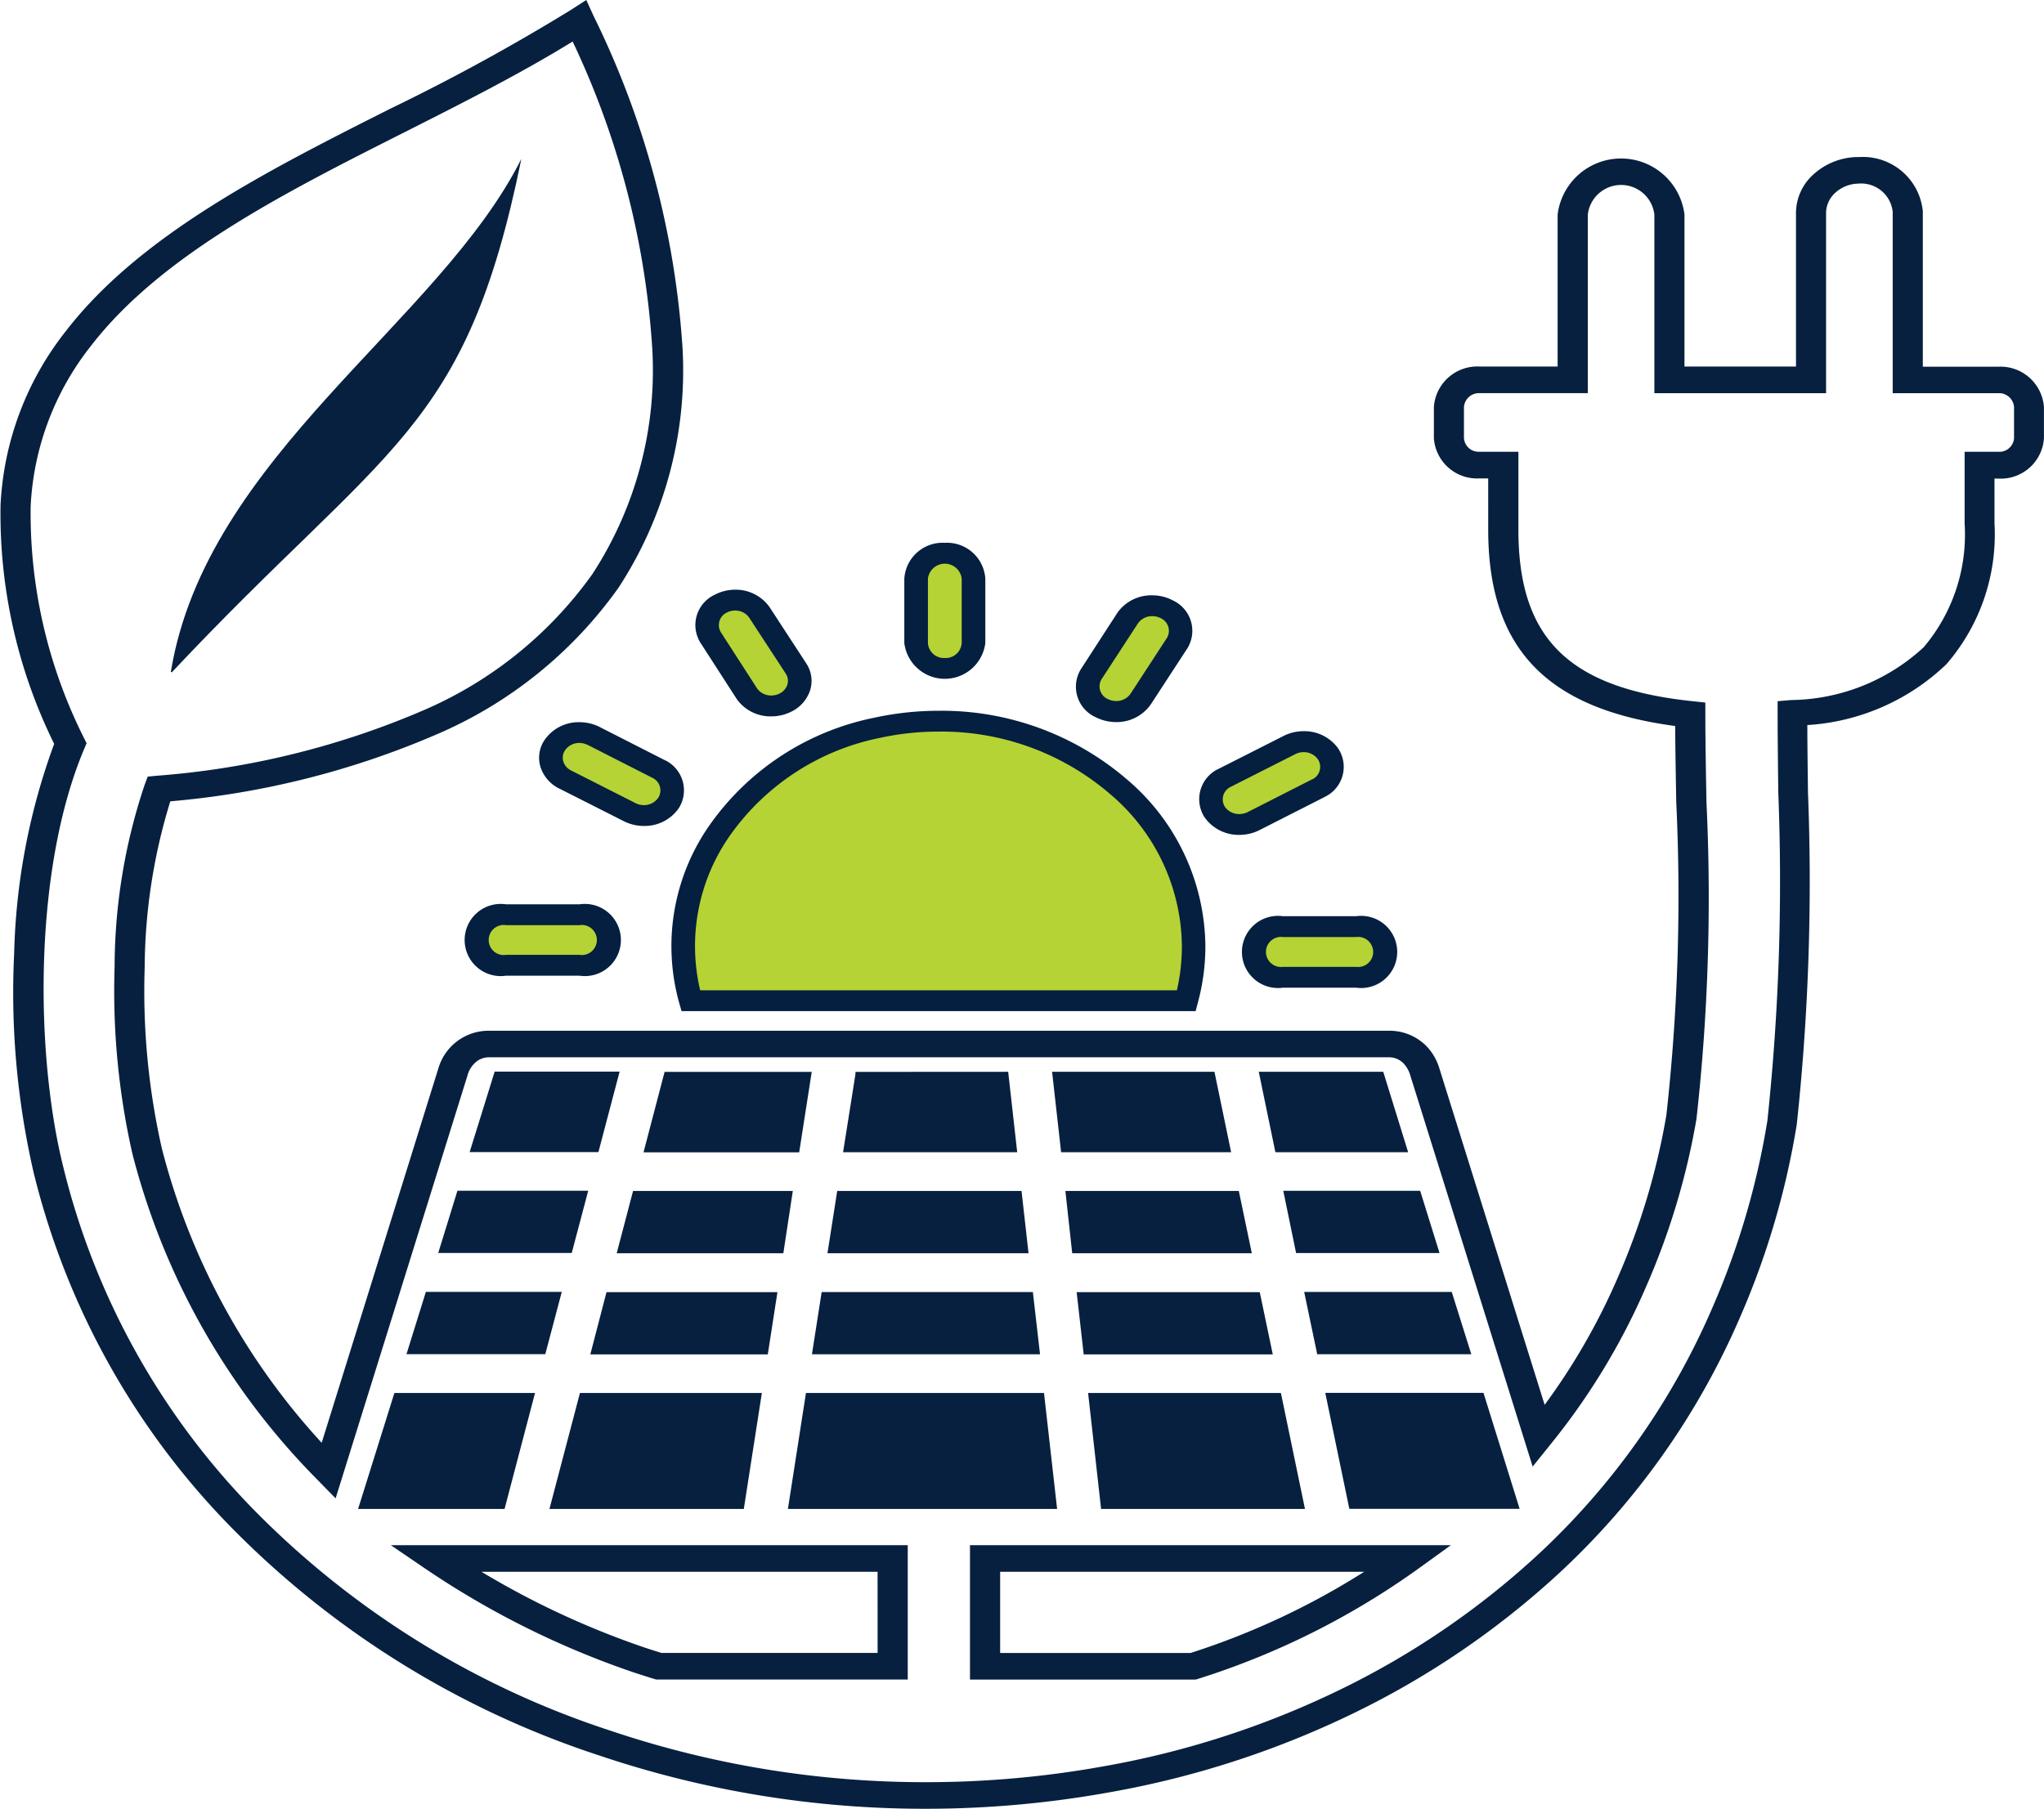 <svg xmlns="http://www.w3.org/2000/svg" width="67.955" height="60.147" viewBox="0 0 67.955 60.147">
  <g id="Group_975" data-name="Group 975" transform="translate(-898 -6954.757)">
    <path id="Path_593" data-name="Path 593" d="M16.735,36.243a.847.847,0,1,1,0-1.68h2.436a.847.847,0,1,1,0,1.68Z" transform="translate(898.093 6950.611)" fill="#b5d334" fill-rule="evenodd"/>
    <path id="Path_594" data-name="Path 594" d="M19.063,36.436H16.627a1.2,1.2,0,1,1,0-2.373h2.436a1.2,1.2,0,1,1,0,2.373Zm-2.436-1.68a.5.5,0,1,0,0,.987h2.436a.5.5,0,1,0,0-.987Z" transform="translate(898.2 6950.765)" fill="#051f40"/>
    <path id="Path_595" data-name="Path 595" d="M18.8,29.1a.792.792,0,0,1-.4-1.131,1.014,1.014,0,0,1,1.281-.353c.019.009.038.018.057.028l2.111,1.075a.786.786,0,0,1,.355,1.138,1.015,1.015,0,0,1-1.288.313Z" transform="translate(898.028 6951.597)" fill="#b5d334" fill-rule="evenodd"/>
    <path id="Path_596" data-name="Path 596" d="M21.271,30.472a1.474,1.474,0,0,1-.66-.155L18.5,29.249a1.225,1.225,0,0,1-.651-.693,1.052,1.052,0,0,1,.093-.9,1.372,1.372,0,0,1,1.189-.634,1.489,1.489,0,0,1,.619.134c.026.012.052.025.08.04l2.105,1.072a1.112,1.112,0,0,1,.5,1.609A1.381,1.381,0,0,1,21.271,30.472Zm-2.139-2.76a.57.57,0,0,0-.494.263.436.436,0,0,0-.038.374.509.509,0,0,0,.273.289l.013.006L21,29.716a.6.6,0,0,0,.27.063.571.571,0,0,0,.481-.247.46.46,0,0,0-.208-.666l-2.127-1.083-.022-.011-.007,0A.607.607,0,0,0,19.132,27.712Z" transform="translate(898.135 6951.75)" fill="#051f40"/>
    <path id="Path_597" data-name="Path 597" d="M31.293,27.08c4.681,0,8.479,3.345,8.483,7.478v.012a6.847,6.847,0,0,1-.244,1.806H23.056c-1.127-4.018,1.648-8.081,6.2-9.075a9.59,9.59,0,0,1,2.039-.219" transform="translate(897.909 6951.658)" fill="#b5d334" fill-rule="evenodd"/>
    <path id="Path_598" data-name="Path 598" d="M39.733,36.569H22.641l-.074-.263a7.013,7.013,0,0,1,1.015-5.934,8.818,8.818,0,0,1,5.471-3.561,10.04,10.04,0,0,1,2.131-.23v0a9.444,9.444,0,0,1,6.273,2.289,7.351,7.351,0,0,1,2.6,5.535v.012a7.164,7.164,0,0,1-.255,1.888Zm-16.472-.693H39.11a6.532,6.532,0,0,0,.166-1.46V34.4A6.7,6.7,0,0,0,36.9,29.359a8.6,8.6,0,0,0-5.716-2.086v0a9.155,9.155,0,0,0-1.945.209,8.039,8.039,0,0,0-4.987,3.246A6.4,6.4,0,0,0,23.261,35.876Z" transform="translate(898.017 6951.811)" fill="#051f40"/>
    <path id="Path_599" data-name="Path 599" d="M43.4,27.994a1.021,1.021,0,0,1,1.3.273.781.781,0,0,1-.31,1.148l-.043.022-2.115,1.075a1.019,1.019,0,0,1-1.294-.3.786.786,0,0,1,.345-1.142Z" transform="translate(897.443 6951.548)" fill="#b5d334" fill-rule="evenodd"/>
    <path id="Path_600" data-name="Path 600" d="M43.79,27.37a1.38,1.38,0,0,1,1.14.561,1.106,1.106,0,0,1-.435,1.623l-.061.032-2.111,1.073a1.476,1.476,0,0,1-.67.159,1.388,1.388,0,0,1-1.159-.589,1.113,1.113,0,0,1,.487-1.616l2.113-1.07A1.467,1.467,0,0,1,43.79,27.37Zm-2.135,2.755a.61.61,0,0,0,.277-.066l2.127-1.081.015-.008.006,0a.457.457,0,0,0,.181-.671.571.571,0,0,0-.472-.232.6.6,0,0,0-.288.072l-.011.006-2.116,1.072a.461.461,0,0,0-.2.669A.575.575,0,0,0,41.654,30.125Z" transform="translate(897.55 6951.701)" fill="#051f40"/>
    <path id="Path_601" data-name="Path 601" d="M45.682,35.023a.849.849,0,1,1,0,1.684H43.251a.849.849,0,1,1,0-1.684Z" transform="translate(897.405 6950.547)" fill="#b5d334" fill-rule="evenodd"/>
    <path id="Path_602" data-name="Path 602" d="M43.143,34.523h2.431a1.2,1.2,0,1,1,0,2.377H43.143a1.2,1.2,0,1,1,0-2.377Zm2.431,1.684a.5.5,0,1,0,0-.991H43.143a.5.5,0,1,0,0,.991Z" transform="translate(897.512 6950.7)" fill="#051f40"/>
    <path id="Path_603" data-name="Path 603" d="M23.747,23.661a.784.784,0,0,1,.328-1.142,1.006,1.006,0,0,1,1.279.289l.01.015,1.218,1.868a.786.786,0,0,1-.376,1.132,1.018,1.018,0,0,1-1.258-.294Z" transform="translate(897.89 6952.313)" fill="#b5d334" fill-rule="evenodd"/>
    <path id="Path_604" data-name="Path 604" d="M24.442,21.9a1.378,1.378,0,0,1,1.142.574l.014.021,1.221,1.872a1.051,1.051,0,0,1,.11.9,1.215,1.215,0,0,1-.642.7,1.481,1.481,0,0,1-.641.145,1.377,1.377,0,0,1-1.139-.561l-.007-.011L23.3,23.68a1.112,1.112,0,0,1,.466-1.613A1.461,1.461,0,0,1,24.442,21.9Zm.465.924a.564.564,0,0,0-.465-.231.593.593,0,0,0-.274.067.46.46,0,0,0-.19.669l0,0,1.2,1.861a.571.571,0,0,0,.468.228.6.6,0,0,0,.264-.06.5.5,0,0,0,.266-.291.434.434,0,0,0-.044-.368Z" transform="translate(897.997 6952.466)" fill="#051f40"/>
    <path id="Path_605" data-name="Path 605" d="M30.758,21.428a.961.961,0,0,1,1.908,0v2.145a.961.961,0,0,1-1.908,0Z" transform="translate(897.704 6952.567)" fill="#b5d334" fill-rule="evenodd"/>
    <path id="Path_606" data-name="Path 606" d="M31.6,20.086a1.276,1.276,0,0,1,1.346,1.189V23.42a1.357,1.357,0,0,1-2.693,0V21.275A1.276,1.276,0,0,1,31.6,20.086Zm0,3.83a.532.532,0,0,0,.561-.5V21.275a.566.566,0,0,0-1.123,0V23.42A.532.532,0,0,0,31.6,23.916Z" transform="translate(897.812 6952.721)" fill="#051f40"/>
    <path id="Path_607" data-name="Path 607" d="M37.946,23.015a1.024,1.024,0,0,1,1.306-.274.785.785,0,0,1,.343,1.1l-1.218,1.868a1.017,1.017,0,0,1-1.291.311.785.785,0,0,1-.353-1.14Z" transform="translate(897.552 6952.283)" fill="#b5d334" fill-rule="evenodd"/>
    <path id="Path_608" data-name="Path 608" d="M38.647,22.116a1.473,1.473,0,0,1,.7.176,1.113,1.113,0,0,1,.485,1.559l-.007.012-1.218,1.868a1.382,1.382,0,0,1-1.163.6,1.479,1.479,0,0,1-.663-.156,1.112,1.112,0,0,1-.5-1.613L37.5,22.68A1.381,1.381,0,0,1,38.647,22.116Zm.495,1.407a.462.462,0,0,0-.2-.641.61.61,0,0,0-.291-.073.574.574,0,0,0-.472.23L36.966,24.9a.46.46,0,0,0,.207.666.611.611,0,0,0,.274.065.572.572,0,0,0,.482-.247Z" transform="translate(897.66 6952.437)" fill="#051f40"/>
    <path id="Path_609" data-name="Path 609" d="M18.991-.781l.24.526a29.306,29.306,0,0,1,2.958,11.02,13.205,13.205,0,0,1-2.129,8,14.332,14.332,0,0,1-6.105,4.9,28.444,28.444,0,0,1-8.794,2.2,19.049,19.049,0,0,0-.852,5.53,23.693,23.693,0,0,0,.568,6,22.8,22.8,0,0,0,5.317,9.8l3.883-12.463a1.737,1.737,0,0,1,1.676-1.238H45.683a1.726,1.726,0,0,1,1.088.375l.09.075a1.81,1.81,0,0,1,.491.8l3.5,11.189a21.454,21.454,0,0,0,2.445-4.262A23.141,23.141,0,0,0,54.9,36.295,66.031,66.031,0,0,0,55.228,25.9c-.016-.908-.032-1.774-.036-2.54-4.294-.569-6.216-2.6-6.216-6.527V15.127h-.29a1.44,1.44,0,0,1-1.516-1.332V12.75a1.448,1.448,0,0,1,1.52-1.343h2.594V6.35a2.125,2.125,0,0,1,4.217,0v5.057h3.708V6.358a1.732,1.732,0,0,1,.566-1.327,2.225,2.225,0,0,1,1.47-.59h.074a2,2,0,0,1,2.106,1.8c0,.042,0,.081,0,.12v5.052h2.507a1.448,1.448,0,0,1,1.52,1.342v1.04a1.438,1.438,0,0,1-1.516,1.338h-.128V16.62a6.589,6.589,0,0,1-1.6,4.687,7.322,7.322,0,0,1-4.622,2.022c0,.683.012,1.44.021,2.233a75.838,75.838,0,0,1-.372,11.044,26.706,26.706,0,0,1-1.889,6.421,25.187,25.187,0,0,1-6.064,8.551,28.233,28.233,0,0,1-6.824,4.63,30.826,30.826,0,0,1-8.08,2.611,34.323,34.323,0,0,1-6.1.546,33.841,33.841,0,0,1-10.881-1.78A30.4,30.4,0,0,1,7.2,50.021,25.49,25.49,0,0,1,.615,38.2,26.681,26.681,0,0,1-.03,30.915,21.613,21.613,0,0,1,1.3,23.955,17.29,17.29,0,0,1-.483,16.016a10.107,10.107,0,0,1,2.172-5.788C4.15,7.037,8.376,4.9,12.464,2.839A68.057,68.057,0,0,0,18.472-.447ZM10.657,49.043l-.614-.628A23.778,23.778,0,0,1,3.9,37.582a24.5,24.5,0,0,1-.591-6.21,19.156,19.156,0,0,1,1-6.06l.1-.269.319-.03a27.684,27.684,0,0,0,8.768-2.14,13.385,13.385,0,0,0,5.7-4.568,12.416,12.416,0,0,0,1.987-7.516A27.9,27.9,0,0,0,18.537.6c-1.748,1.077-3.691,2.058-5.575,3.009C8.973,5.622,4.849,7.7,2.518,10.727a9.31,9.31,0,0,0-2,5.332,16.638,16.638,0,0,0,1.76,7.674l.1.2-.072.17C.6,28.122.668,34.269,1.6,38.013A24.642,24.642,0,0,0,7.959,49.445a29.39,29.39,0,0,0,11.807,7.314,32.728,32.728,0,0,0,10.525,1.722,33.194,33.194,0,0,0,5.9-.528,29.74,29.74,0,0,0,7.8-2.519,27.232,27.232,0,0,0,6.581-4.465,24.315,24.315,0,0,0,5.853-8.256,25.909,25.909,0,0,0,1.833-6.23,75.414,75.414,0,0,0,.362-10.91c-.011-.953-.022-1.853-.022-2.638v-.4l.454-.038a6.61,6.61,0,0,0,4.4-1.753,5.8,5.8,0,0,0,1.363-4.12V14.242h1.126a.488.488,0,0,0,.517-.453V12.751a.5.5,0,0,0-.519-.458H62.424V6.339c0-.025,0-.051,0-.076a1.054,1.054,0,0,0-1.144-.938,1.167,1.167,0,0,0-.771.31.908.908,0,0,0-.3.7v5.958H54.5V6.35a1.114,1.114,0,0,0-2.212,0v5.942h-3.6a.5.5,0,0,0-.518.459v1.037a.488.488,0,0,0,.513.453H49.98v2.593c0,3.614,1.673,5.266,5.773,5.7l.442.047v.393c0,.85.018,1.853.037,2.914A66.456,66.456,0,0,1,55.9,36.426a23.939,23.939,0,0,1-1.666,5.558,22.459,22.459,0,0,1-3.169,5.243l-.611.759L46.38,34.962a.945.945,0,0,0-.245-.409l-.044-.035a.649.649,0,0,0-.409-.141H15.754a.665.665,0,0,0-.443.166.893.893,0,0,0-.263.411l0,.007ZM12.492,50.6H29.678v4.468H21.317l-.079-.024c-.2-.06-.409-.128-.631-.2a28.861,28.861,0,0,1-6.949-3.45Zm16.183.885H15.507a28.053,28.053,0,0,0,5.456,2.53c.18.06.357.116.523.167h7.19Zm3.072-.885H47.736l-1.089.786a25.869,25.869,0,0,1-7.31,3.657l-.082.026H31.747Zm13.106.885H32.75v2.7H39.08A25.033,25.033,0,0,0,44.854,51.484Z" transform="translate(898.501 6955.538)" fill="#07203f"/>
    <path id="Path_610" data-name="Path 610" d="M5.315,22.394l.03.018c7.143-7.606,9.766-7.955,11.623-17.075C14.239,10.78,6.492,15.224,5.315,22.394" transform="translate(898.365 6954.703)" fill="#07203f" fill-rule="evenodd"/>
    <path id="Path_611" data-name="Path 611" d="M27.122,47.961l-.323,2.07h7.583l-.238-2.07Zm7.661-7.324.3,2.674h5.652l-.554-2.674Zm6.871,0,.553,2.674H46.62l-.827-2.674Zm5.366,3.957H42.469l.426,2.07h4.769Zm1.05,3.364H43.164l.433,2.07h5.123Zm1.055,3.355h-5.26l.8,3.856h5.662Zm-5.935,3.86-.8-3.856H35.98l.432,3.856Zm-8.24,0-.436-3.856H26.6L26,55.173Zm-10.416,0,.6-3.856H19.086l-1.014,3.856Zm-7.954,0,1.013-3.856H12.917L11.71,55.173Zm-3.261-5.147h4.615l.548-2.07H13.963Zm1.055-3.364h4.439l.548-2.07H15.013Zm1.045-3.355H19.7l.705-2.677H16.251ZM21.9,40.64l-.7,2.674h5.175l.417-2.674Zm6.346,0,0,.071-.412,2.6h5.789l-.3-2.674ZM35.225,44.6l.227,2.07h5.971l-.432-2.07Zm-14.373,0-.544,2.07h5.54l.315-2.07Zm6.787,0-.324,2.07H34l-.233-2.07Zm7.96,3.364.235,2.07H42.12l-.433-2.07Zm-15.63,0-.538,2.07h5.9l.321-2.07Z" transform="translate(898.195 6949.76)" fill="#07203f" fill-rule="evenodd"/>
  </g>
</svg>
